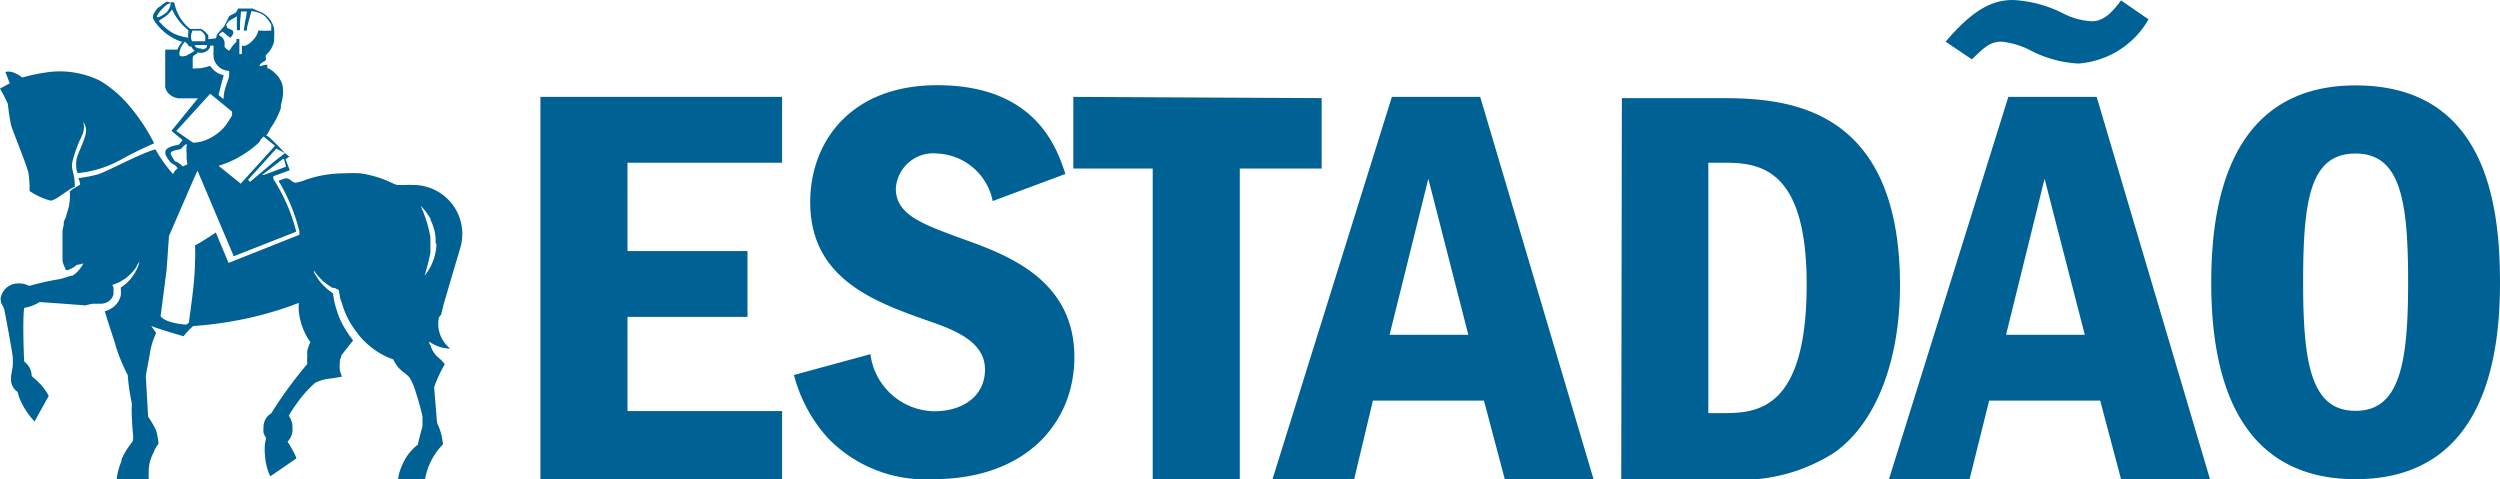 <svg viewBox="0 0 120 23" xmlns="http://www.w3.org/2000/svg"><path d="m.38 5a9 9 0 0 0 .15 1c.08.3.79 2 .84 2.33a5.38 5.38 0 0 1 .05.84 3.52 3.52 0 0 0 1 .46c.27 0 .9-.59 1.17-.66 0-.73-.19-.8-.12-1.18a6.32 6.32 0 0 1 .46-1.27 1 1 0 0 0 .07-.67.73.73 0 0 1 .12.54c-.07.4-.41 1-.45 1.28s0 .58.07.64a5.41 5.41 0 0 0 2.11-.67 16.75 16.75 0 0 1 1.55-.76 9.13 9.13 0 0 0 -1.21-1.82 5.6 5.6 0 0 0 -1.38-1.18 4.4 4.4 0 0 0 -2.3-.44 8.76 8.76 0 0 0 -1.44.28s-.46-.38-.81-.26l.21.54-.47.25a6.88 6.88 0 0 1 .38.75zm47.27 4.65a2.84 2.84 0 0 0 -2.65-2.28 1.8 1.8 0 0 0 -2 1.68c0 1.26 1.26 1.71 3.3 2.45s5.27 1.92 5.27 5.64c0 3.13-2.29 5.86-6.79 5.86a6.52 6.52 0 0 1 -5-1.93 7.17 7.17 0 0 1 -1.67-3.07l3.67-1a3.14 3.14 0 0 0 3.06 2.74c1.43 0 2.44-.77 2.44-2s-1.2-1.82-2.64-2.31c-2.6-.92-5.75-2-5.75-5.73 0-2.86 1.91-5.61 6.1-5.61 4.75 0 5.75 3.05 6.15 4.26zm-10.11-5v3.16h-7.42v4.24h5.76v3.16h-5.76v4.52h7.42v3.27h-11.6v-18.35zm-16.37 10.46c.05-.18.09-.37.13-.52l.33-1.13.47-1.58a2.35 2.35 0 0 0 -2.28-3 1.87 1.87 0 0 0 -.34 0h-.23-.11-.08l-.16-.06-.26-.12a5.31 5.31 0 0 0 -1.34-.38 6.81 6.81 0 0 0 -.78 0 5.89 5.89 0 0 0 -.95.08 5.35 5.35 0 0 0 -1 .27 2.09 2.09 0 0 1 -.37.1c-.21 0-.23-.21-.48-.21a1.62 1.62 0 0 0 -.35.12 8.84 8.84 0 0 1 1 2.42v.05.12l-3.4 1.35-.61-1.46s-.63.43-1 .62a6.73 6.73 0 0 1 0 .76c0 1-.24 2.47-.29 2.93-.05.06-.09.11-.17.11s-1-.09-1.19-.41l.29-2.24.11-1.6 1.18-2.72.19-.42.34.8 1.4 3.31 3-1.18a8.54 8.54 0 0 0 -1.1-2.53v-.06c0-.06 0-.05 0-.07l.79-.29-.2-.52.2-.16h-.06l-.19-.16-.31-.33-.35-.34-.17-.14h-.06l.08-.11.15-.28a3.25 3.25 0 0 0 .33-.57 2.87 2.87 0 0 0 .15-.37.82.82 0 0 0 0-.14 2.73 2.73 0 0 0 .1-.48 1.32 1.32 0 0 0 0-.28.89.89 0 0 0 -.15-.5.72.72 0 0 0 -.11-.15.47.47 0 0 0 -.1-.1.79.79 0 0 0 -.22-.19.51.51 0 0 0 -.17-.08v-.16h-.1l-.27.07c0-.17.23-.2.3-.3a.07.07 0 0 0 0-.06.08.08 0 0 0 0-.06.21.21 0 0 1 0-.11l.06-.06a1.27 1.27 0 0 0 .34-.62v-.26a1 1 0 0 0 0-.24v-.07a1.14 1.14 0 0 0 -.4-.67.81.81 0 0 0 -.18-.12 1.73 1.73 0 0 0 -.24-.1l-.21-.1h-.21-.49l-.09.17c-.12.11-.32.14-.36.24l-.22.44s-.36.4-.36.42 0 .11-.05.16l-.35.04s0-.14 0-.17-.26-.33-.39-.32h-.48a2.07 2.07 0 0 1 -.76-1.26.18.18 0 0 0 -.18 0 .6.6 0 0 0 -.19-.05 1.75 1.75 0 0 0 -.3.22l-.13.08a1.86 1.86 0 0 0 -.14.2.36.36 0 0 0 -.07.34 2.51 2.51 0 0 0 1.35 1.08h.05a1 1 0 0 0 -.24.38h-.59v1.62.19a1 1 0 0 0 .09.21.8.8 0 0 0 .54.32h.94l-1.27 1.56.53.44a1.33 1.33 0 0 1 -.2.24c-.1 0-.66.1-.62.36a.92.92 0 0 0 0 .09 1.48 1.48 0 0 0 .23.36c.09.12.28.13.35.32a.54.54 0 0 0 -.21.27 6.89 6.89 0 0 1 -.85-1.19c-.68.17-2.33 1.07-2.76 1.2a6.93 6.93 0 0 1 -.94.18 1.06 1.06 0 0 1 .09.31s-.13.08-.28.17a.69.69 0 0 0 -.22.17 2.46 2.46 0 0 1 -.16 1.09c0 .12-.09.24-.13.37v.12l-.06.28v.38.32.47.1.14c0 .18.11.34.17.5h.06a1.51 1.51 0 0 0 .29-.13l.18-.13a1.14 1.14 0 0 0 .3-.07 1.48 1.48 0 0 1 -.43.53l-.1.07h-.08s-.45.15-.54.16a12.34 12.34 0 0 0 -1.43.32c-.08 0-.22-.15-.65-.11a.84.84 0 0 0 -.74.72c0 .28.13.35.17.51s.38 2 .41 2.28a3.89 3.89 0 0 1 0 .48s-.07.36-.08.47v.06a.76.76 0 0 0 0 .15.74.74 0 0 0 .31.53l.08.26a3.51 3.51 0 0 0 .74 1.16l.68-1.23a2.77 2.77 0 0 0 -.53-.69l-.08-.08-.21-.18a.86.86 0 0 0 -.28-.63l-.08-.07s-.09-1.89 0-2.57a2.08 2.08 0 0 0 .74-.28c.06 0 2.13.15 2.2.16a3.17 3.17 0 0 1 .35-.08h.39a.69.69 0 0 0 .38-.12.61.61 0 0 0 .23-.34v-.1-.12-.07a.39.39 0 0 0 -.06-.15l.33-.13.28-.17a2.25 2.25 0 0 0 .56-.59c0-.08.1-.16.14-.24a2.1 2.1 0 0 1 -.9 1.25v.13a1.94 1.94 0 0 1 0 .24 1 1 0 0 1 -.24.46 1.13 1.13 0 0 1 -.53.31c.17.59.53 1.62.53 1.69a8.61 8.61 0 0 0 .57 1.37 10.22 10.22 0 0 0 .19 1.32 1.5 1.5 0 0 1 0 .29c0 .08 0 .55.07 1.31v.16a.28.28 0 0 1 -.07.17l-.08.1-.1.15a2.26 2.26 0 0 0 -.22.37l-.09.19v.08a3.14 3.14 0 0 0 -.23.86h1.54a1.24 1.24 0 0 1 0-.27 1.88 1.88 0 0 1 .23-1 1.37 1.37 0 0 1 .24-.43 3.39 3.39 0 0 0 -.12-.65 4.8 4.8 0 0 0 -.38-.65l-.11-1.93c0-.08.13-.73.19-1.07a3.45 3.45 0 0 1 .3-1c0-.06-.17-.25-.23-.36.08.07 1.55.5 1.55.5a3.67 3.67 0 0 1 .46-.49 18 18 0 0 0 1.94-.24 17 17 0 0 0 2.7-.71l.43-.16v.08a2.64 2.64 0 0 0 0 .29 3.13 3.13 0 0 0 .31 1.1 2.36 2.36 0 0 0 .25.41 2.05 2.05 0 0 0 -.15.42 2.7 2.7 0 0 0 0 .28 2 2 0 0 0 0 .35 20.25 20.25 0 0 0 -1.73 2.37.76.76 0 0 0 -.37.68 1 1 0 0 0 0 .25 1 1 0 0 0 .12.25l-.05.26a2.74 2.74 0 0 0 0 .58 2.86 2.86 0 0 0 .18.84.8.8 0 0 0 .08.16l1.25-.86a2.42 2.42 0 0 0 -.19-.4 3.85 3.85 0 0 0 -.24-.4.84.84 0 0 0 .24-.5v-.19a1 1 0 0 0 -.18-.56 8.35 8.35 0 0 1 .59-.86 5.86 5.86 0 0 1 .67-.71 2.15 2.15 0 0 1 .52-.18l.36-.05.41-.07-.1-.31a2.16 2.16 0 0 1 0-.36c0-.08 0-.17.06-.24v-.07l.05-.09.53-.67a5.18 5.18 0 0 1 -.56-.87 3.85 3.85 0 0 1 -.19-.47 4.37 4.37 0 0 1 -.17-.62l-.05-.3-.2-.15a2.78 2.78 0 0 1 -.48-.49c-.08-.12-.16-.24-.23-.37v-.08l.05.07a2.59 2.59 0 0 0 .85.76h.09l.2.1.05.27c0 .13.07.26.11.39s.07.22.11.33a4.74 4.74 0 0 0 .24.51 5.07 5.07 0 0 0 .36.54l.09.12a3.89 3.89 0 0 0 .91.81 3.52 3.52 0 0 0 .58.3l.17.06a1.46 1.46 0 0 0 .47.6 2.43 2.43 0 0 1 .3.26 2.8 2.8 0 0 1 .31.73 10.1 10.1 0 0 1 .32 1.16v.46s-.22.8-.22.88a2.39 2.39 0 0 0 -.76 1 2.42 2.42 0 0 0 -.2.69h1.3a2.67 2.67 0 0 1 .16-.6 3.11 3.11 0 0 1 .53-.91 1.29 1.29 0 0 1 .16-.17.21.21 0 0 0 0-.12 2.74 2.74 0 0 0 -.2-.77.75.75 0 0 1 -.08-.24c0-.07-.13-1.58-.13-1.64a6.45 6.45 0 0 1 .51-1.1 2.32 2.32 0 0 0 -.25-.27 1.16 1.16 0 0 1 -.42-.59c0-.07-.07-.07-.07-.15a.1.1 0 0 1 0-.07 1.7 1.7 0 0 0 1 .33 1.51 1.51 0 0 1 -.54-1.5zm-7.44-7.11-1.07.4h-.08l1-.77h.05zm-.05-.65-.49.38-1.19 1-.09-.1 1.22-1.35.13-.15zm-1.17-.65.09-.09.05-.06.55.45-1.65 1.82-.06-.06-1-.8a5 5 0 0 0 .91-.38 5.22 5.22 0 0 0 1-.71l.06-.07zm-2-5.05a.83.83 0 0 1 .18-.13l.26.22.11.07a.51.51 0 0 0 .14-.23v-.01a.14.14 0 0 0 -.09-.14l-.2-.09a.25.25 0 0 0 -.06-.13.92.92 0 0 1 .15-.21l.17-.1a1.27 1.27 0 0 0 .2-.12v.26.41h.15v-.35l.05-.55h.06.11.11a3.44 3.44 0 0 1 -.08.46l-.07.46h.15c0-.18.06-.34.1-.51l.12-.43a1.67 1.67 0 0 1 .4.1 1 1 0 0 1 .24.14l.14.16.17.24s0 .08 0 .13v.08.09h-.13a2.21 2.21 0 0 1 -.37 0h-.12a1 1 0 0 1 -.27.47 1.06 1.06 0 0 1 -.36.26h-.1-.06v.4h-.12v-.73h-.14v.13l-.17.18-.18.26-.13-.09-.09-.1v-.06-.07-.06-.06l-.05-.11a.22.22 0 0 0 -.05-.08l-.07-.06a.27.27 0 0 1 -.09-.06zm-.84.68c-.34 0-.32-.17-.32-.17h.58s.07.19-.25.21zm-.45-.86h.41s.2.14.22.26a2.08 2.08 0 0 1 0 .25h-.63a.51.51 0 0 1 .01-.47zm-1.69-.65a0 0 0 0 1 0 0c0-.07.09-.23.25-.38a1.46 1.46 0 0 1 .22-.21c.09-.06.16-.08.19-.06a.13.13 0 0 1 0 .06.92.92 0 0 1 -.19.36c-.22.17-.41.27-.47.23zm.81.79a2.38 2.38 0 0 1 -.72-.61l.15-.1a1.76 1.76 0 0 0 .29-.21 1.41 1.41 0 0 0 .2-.24 2.64 2.64 0 0 0 .78 1v.1a.75.75 0 0 0 0 .26 2.54 2.54 0 0 1 -.7-.2zm.31 1.07c-.07-.06-.05-.21.07-.48l.15-.2.13.11a.62.62 0 0 0 .08.12s.08 0 .1 0a.52.52 0 0 0 .16.2 1.17 1.17 0 0 1 -.32.19c-.02.06-.31.12-.37.06zm.6.61v-.47a.19.19 0 0 1 .05-.15l.17-.11v-.05a.57.57 0 0 0 .34 0 .6.6 0 0 0 .19-.12.29.29 0 0 0 .09-.2h.16v.3a.57.57 0 0 0 0 .18.66.66 0 0 0 .14.41.76.76 0 0 0 .6.32.82.82 0 0 1 0 .27c0 .08-.1.3-.13.42a2 2 0 0 0 -.13.67l-.24-.2.14-.56.11-.39a1 1 0 0 1 -.65-.45 3.85 3.85 0 0 1 -.42.11zm-.79 3 1.63-1.79 1.05.86v.13c0 .09-.08.17-.13.26s-.11.17-.17.26a2.84 2.84 0 0 1 -.24.26 2.43 2.43 0 0 1 -.79.48 1.82 1.82 0 0 1 -.54.1zm0 1.49a.26.26 0 0 1 -.1-.09 2.22 2.22 0 0 1 -.17-.31c0-.19.41-.17.5-.24s.13-.17.27-.23v.09a1.58 1.58 0 0 0 0 .38 1.78 1.78 0 0 0 .04.51 2 2 0 0 0 -.22.1 1.18 1.18 0 0 0 -.36-.25zm12.49 3.93a2.5 2.5 0 0 1 -.57 1.52 10.28 10.28 0 0 0 .28-1.1v-.74a6.18 6.18 0 0 0 -.47-1.51 2.56 2.56 0 0 1 .48.64v.05a2.22 2.22 0 0 1 .24.88v.22zm42.49-7v3.38h-3.93v14.91h-4.18v-14.91h-3.81v-3.44zm14.41 0h4.5c2.92 0 8.85 0 8.85 9 0 3.44-1.06 6.52-3.13 8a8.29 8.29 0 0 1 -5.25 1.29h-5zm4.15 15.12h.72c1.66 0 4-.19 4-6.19 0-5.64-2.32-5.83-4-5.83h-.72zm-10.95-15.18 5.44 18.35h-4.26l-1-3.77h-5.33l-.9 3.77h-3.92l5.73-18.35zm-.57 11.42-1.92-7.49-1.86 7.49zm49.52-2.51c0 3.36-.63 9.44-6.93 9.44-6.13 0-6.93-5.75-6.93-9.44 0-3.52.71-9.46 6.93-9.46s6.93 5.64 6.93 9.46zm-9.45 0c0 3.94.4 6.16 2.52 6.16s2.52-2.28 2.52-6.16-.34-6.19-2.52-6.19-2.52 2.2-2.52 6.19zm-9.91-8.91 5.44 18.35h-4.27l-1-3.77h-5.33l-.94 3.77h-3.87l5.73-18.35zm2.49-3.72a4.23 4.23 0 0 1 -3.38 2.12 5.63 5.63 0 0 1 -2.38-.68 4 4 0 0 0 -1.28-.37c-.55 0-.81.24-1.44.85l-1.26-.85c1.38-1.62 2.3-2 3.24-2a6 6 0 0 1 2.49.69 3.37 3.37 0 0 0 1.29.33c.6 0 1-.47 1.4-1zm-3.06 15.14-1.93-7.49-1.85 7.49z" fill="#006194"/></svg>